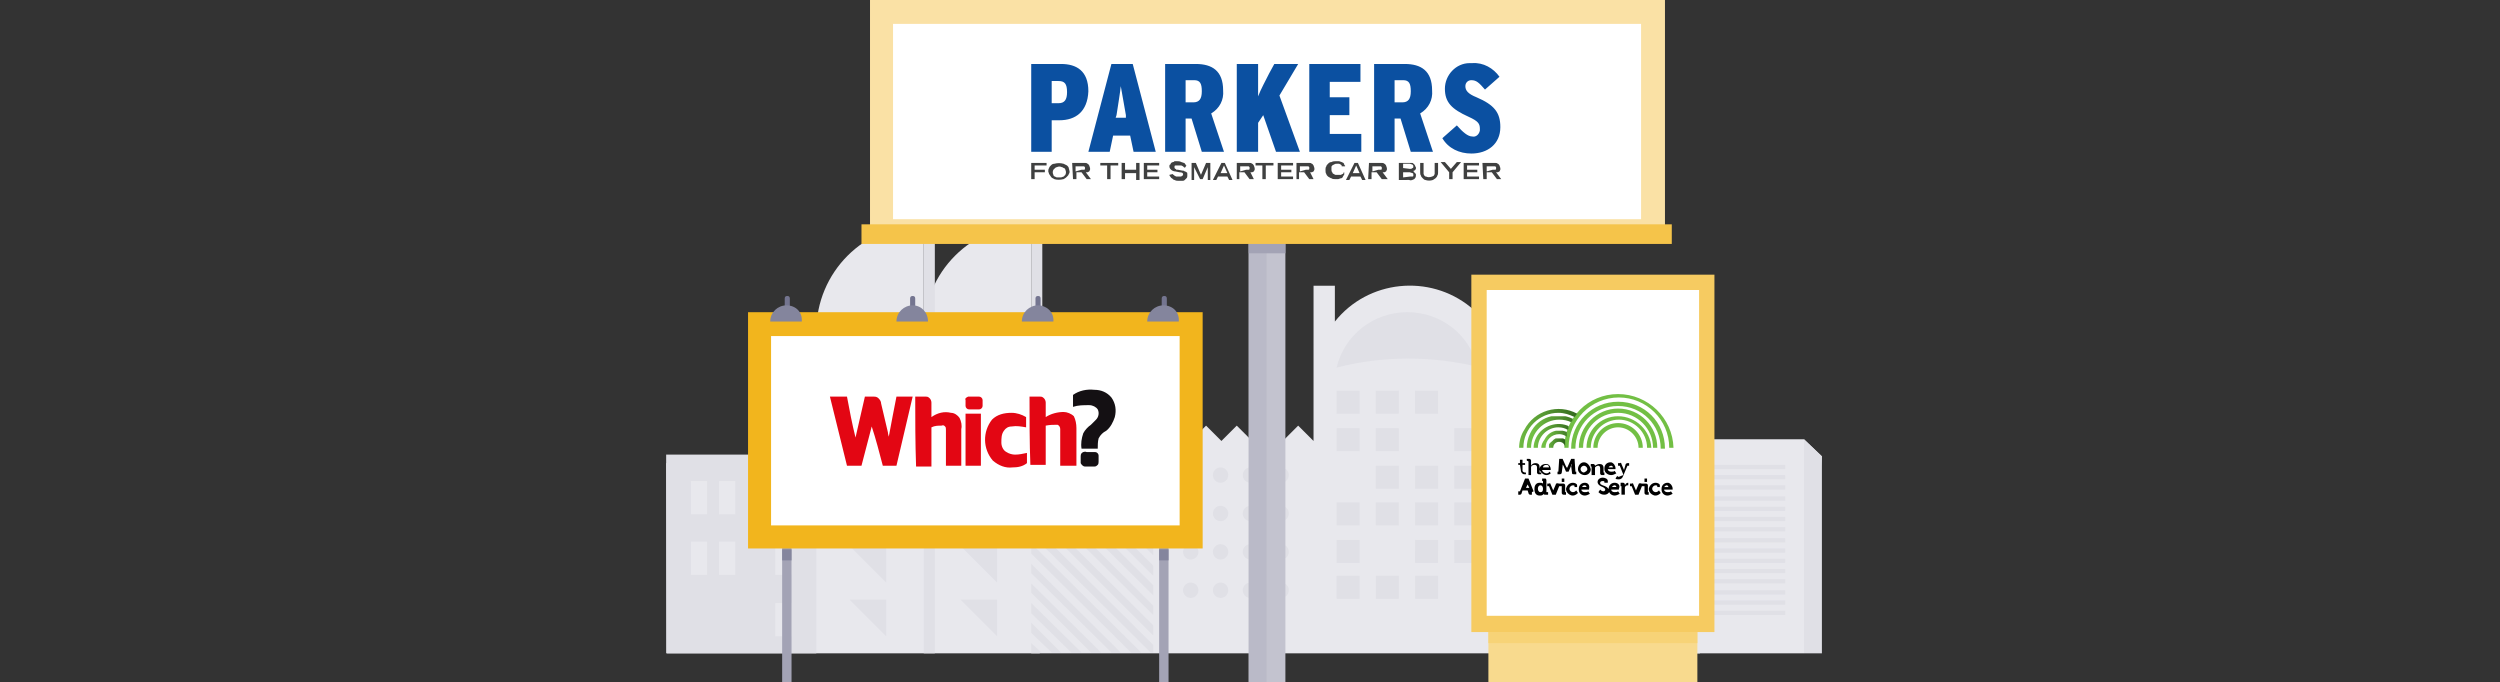 <?xml version="1.0" encoding="UTF-8"?>
<svg xmlns="http://www.w3.org/2000/svg" xmlns:xlink="http://www.w3.org/1999/xlink" width="293.1" height="80" viewBox="0 0 293.1 80">
  <rect x="0" y="0" width="293.1" height="80" fill="#333333" stroke="none"/>
  <title>fleet-leasing</title>
  <path fill="#E8E8ED" d="M78.1 53.1v1.2h17.6V38.9c0-7 5.6-12.6 12.6-12.6v12.6c0-7 5.6-12.6 12.6-12.6v12.8L134.8 53l1.3-1.3h3.5l1.8-1.8 1.8 1.8 1.8-1.8 1.8 1.8 1.8-1.8 1.8 1.8 1.8-1.8 1.8 1.8V33.5h2.5v4.2c3.9-4.9 11.1-5.6 15.9-1.7 2.6 2.1 4.2 5.3 4.2 8.7v8.6l2.5.5v-.6c0-2.4 2-4.3 4.3-4.2 2.3 0 4.2 1.9 4.2 4.2v.3l9.6-4.6v4.6l2.1 1.3v21.8H78.2"></path>
  <path fill="#E0E0E6" d="M121.9 76.5v.1h-1v-1.2l1.2 1.1zm10.7 0l-11.7-11.6v-1.2l12.9 12.8zm-7 0l-4.7-4.6v-1.2l5.9 5.8zm4.7 0l-9.4-9.3v-1.1l10.5 10.4zm-7 0l-2.4-2.3V73l3.5 3.5zm4.6 0l-7-7v-1.1l8.2 8.1zm7.3-20.7l-14.3-14.2v-1.2l14.3 14.3zm0 2.4l-14.3-14.3v-1.2L135.2 57zm0 4.6l-14.3-14.2v-1.2l14.3 14.2zm0 11.7l-14.3-14.3v-1.1l14.3 14.2zm0 2h-.3l-14-13.9v-1.2l14.3 14.2zm0-16l-14.3-14.3v-1.1l14.3 14.2zm0 11.6l-14.3-14.2v-1.2L135.2 71zm0-7l-14.3-14.2v-1.2L135.2 64zm0 4.7l-14.3-14.2v-1.2l14.3 14.2zm0-2.3l-14.3-14.3v-1.1l14.3 14.2zm40.9-14.2h2.8v23.3h-2.8zM197 76.6h-9.5V53.5l9.5-4.6z"></path>
  <circle fill="#E0E0E6" cx="183.2" cy="53.4" r="3.1"></circle>
  <path fill="#E0E0E6" d="M181.3 57.9h3.9c.7.1 1.2.7 1.1 1.4-.1.6-.5 1.1-1.1 1.1h-3.9c-.7 0-1.3-.6-1.3-1.3 0-.6.6-1.2 1.3-1.2zm0 3.6h3.9c.7.1 1.2.7 1.1 1.4-.1.6-.5 1.1-1.1 1.1h-3.9c-.7 0-1.3-.6-1.3-1.3s.6-1.2 1.3-1.2zm0 3.5h3.9c.7.1 1.2.7 1.1 1.4-.1.6-.5 1.1-1.1 1.1h-3.9c-.7 0-1.3-.6-1.3-1.3 0-.7.6-1.2 1.3-1.2zm0 3.5h3.9c.7.1 1.2.7 1.1 1.4-.1.6-.5 1.1-1.1 1.1h-3.9c-.7 0-1.3-.6-1.3-1.3 0-.6.6-1.2 1.3-1.2zM78.1 53.3h17.6v23.3H78.1zm44.1-12.9l-1.3-1.3V26.3l1.3 1.2zm43.7 5.4h2.7v2.7h-2.7zm-4.6 0h2.7v2.7h-2.7zm-4.6 0h2.7v2.7h-2.7zm13.8 4.4h2.7v2.7h-2.7zm-9.2 0h2.7v2.7h-2.7zm-4.6 0h2.7v2.7h-2.7zm13.8 4.4h2.7v2.7h-2.7zm-4.6 0h2.7v2.7h-2.7zm-4.6 0h2.7v2.7h-2.7zm9.2 4.3h2.7v2.7h-2.7zm-4.6 0h2.7v2.7h-2.7zm-4.6 0h2.7v2.7h-2.7zm-4.6 0h2.7v2.7h-2.7zm13.8 4.4h2.7V66h-2.7zm-4.6 0h2.7V66h-2.7zm-9.2 0h2.7V66h-2.7zm9.2 4.2h2.7v2.7h-2.7zm-4.6 0h2.7v2.7h-2.7zm-4.6 0h2.7v2.7h-2.7zm8.3-30.9c3.9 0 7.3 2.6 8.2 6.4-5.4-1.3-11.1-1.3-16.5.1.9-3.8 4.3-6.5 8.3-6.5z"></path>
  <circle fill="#E0E0E6" cx="150.2" cy="55.7" r=".9"></circle>
  <circle fill="#E0E0E6" cx="146.6" cy="55.7" r=".9"></circle>
  <circle fill="#E0E0E6" cx="143.1" cy="55.7" r=".9"></circle>
  <circle fill="#E0E0E6" cx="139.6" cy="55.7" r=".9"></circle>
  <circle fill="#E0E0E6" cx="150.2" cy="60.2" r=".9"></circle>
  <circle fill="#E0E0E6" cx="146.6" cy="60.2" r=".9"></circle>
  <circle fill="#E0E0E6" cx="143.1" cy="60.2" r=".9"></circle>
  <circle fill="#E0E0E6" cx="139.6" cy="60.2" r=".9"></circle>
  <circle fill="#E0E0E6" cx="150.2" cy="64.7" r=".9"></circle>
  <circle fill="#E0E0E6" cx="146.6" cy="64.7" r=".9"></circle>
  <circle fill="#E0E0E6" cx="143.1" cy="64.7" r=".9"></circle>
  <circle fill="#E0E0E6" cx="139.6" cy="64.7" r=".9"></circle>
  <circle fill="#E0E0E6" cx="150.2" cy="69.2" r=".9"></circle>
  <circle fill="#E0E0E6" cx="146.6" cy="69.2" r=".9"></circle>
  <circle fill="#E0E0E6" cx="143.1" cy="69.2" r=".9"></circle>
  <circle fill="#E0E0E6" cx="139.6" cy="69.2" r=".9"></circle>
  <path fill="#E0E0E6" d="M103.9 43.1l-4.3-4.3h4.3zm0 6.3l-4.3-4.3h4.3zm0 6.3l-4.3-4.3h4.3zm0 6.3l-4.3-4.3h4.3zm0 6.3L99.6 64h4.3zm0 6.3l-4.3-4.3h4.3zm5.7 2h-1.3V26.3l1.3 1.2zm7.3-33.5l-4.3-4.3h4.3zm0 6.3l-4.3-4.3h4.3zm0 6.3l-4.3-4.3h4.3zm0 6.3l-4.3-4.3h4.3zm0 6.3l-4.3-4.3h4.3zm0 6.3l-4.3-4.3h4.3z"></path>
  <path fill="#E8E8ED" d="M194.1 57.4h1v1h-1zm0 2h1v1h-1zm0 2h1v1h-1zm0 2.1h1v1h-1zm0 2h1v1h-1zm0 2h1v1h-1zm0 2h1v1h-1zm0 2h1v1h-1zm-2.2-14.1h1v1h-1zm0 2h1v1h-1zm0 2h1v1h-1zm0 2.1h1v1h-1zm0 2h1v1h-1zm0 2h1v1h-1zm0 2h1v1h-1zm0 2h1v1h-1zm-2.3-14.1h1v1h-1zm0 2h1v1h-1zm4.5-4h1v1h-1zm-2.2 0h1v1h-1zm-2.3 0h1v1h-1zm0 6h1v1h-1zm0 2.1h1v1h-1zm0 2h1v1h-1zm0 2h1v1h-1zm0 2h1v1h-1zm0 2h1v1h-1zM90.9 56.4h1.9v3.9h-1.9zm0 7.1h1.9v3.9h-1.9zm0 7.2h1.9v3.9h-1.9zm-6.6-14.3h1.9v3.9h-1.9zm0 7.1h1.9v3.9h-1.9zM81 56.4h1.9v3.9H81zm0 7.1h1.9v3.9H81zm116 13.1V51.5h14.5l2.1 2-2.1 23.1"></path>
  <path fill="#E0E0E6" d="M213.6 76.6h-2.1V51.5l2.1 2zm-14-22.1h9.7v.5h-9.7zm0 1.2h9.7v.5h-9.7zm0 1.2h9.7v.5h-9.7zm0 1.3h9.7v.5h-9.7zm0 1.2h9.7v.5h-9.7zm0 1.2h9.7v.5h-9.7zm0 1.2h9.7v.5h-9.7zm0 1.3h9.7v.5h-9.7zm0 1.2h9.7v.5h-9.7zm0 1.2h9.7v.5h-9.7zm0 1.2h9.7v.5h-9.7zm0 1.2h9.7v.5h-9.7zm0 1.3h9.7v.5h-9.7zm0 1.2h9.7v.5h-9.7zm0 1.2h9.7v.5h-9.7z"></path>
  <path fill="#C3C3CF" d="M146.4 25.1h4.3V80h-4.3z"></path>
  <path fill="#BABAC8" d="M146.4 25.1h2.1V80h-2.1z"></path>
  <path fill="#F8DA8E" d="M174.5 62H199v18h-24.5z"></path>
  <path fill="#84859D" d="M178.3 56.5h1.1v1.3h-1.1z"></path>
  <path fill="#A3A3B5" d="M146.4 28.4h4.3v1.3h-4.3z"></path>
  <path fill="#fff" d="M173.4 33.1h26.7v40.1h-26.7z"></path>
  <path fill="#F6CB61" d="M199.2 34v38.2h-24.9V34h24.9m1.8-1.8h-28.5v41.9H201V32.2z"></path>
  <path fill="#fff" d="M103.3 1.4h90.4V27h-90.4z"></path>
  <path fill="#FAE1A5" d="M192.4 2.8v22.9h-87.7V2.8h87.7m2.7-2.8H102v28.4h93.2V0z"></path>
  <path fill="#A3A3B5" d="M91.7 37h1.1v43h-1.1zm44.2 0h1.1v43h-1.1z"></path>
  <path fill="#84859D" d="M91.7 64.4h1.1v1.3h-1.1zm44.2 0h1.1v1.3h-1.1z"></path>
  <path fill="#fff" d="M89.1 38h50.6v25H89.1z"></path>
  <path fill="#F2B51D" d="M138.3 39.4v22.2H90.4V39.4h47.9m2.7-2.8H87.7v27.7H141V36.6z"></path>
  <path fill="#747590" d="M92.3 37c-.2 0-.3-.1-.3-.3V35c0-.2.1-.3.3-.3s.3.1.3.3v1.7c0 .1-.2.3-.3.3z"></path>
  <path fill="#84859D" d="M92.2 35.8c-1 0-1.9.8-1.9 1.9H94c.1-1.1-.7-1.9-1.8-1.9z"></path>
  <path fill="#747590" d="M107 37c-.2 0-.3-.1-.3-.3V35c0-.2.1-.3.3-.3.2 0 .3.1.3.3v1.7c0 .1-.1.3-.3.3z"></path>
  <path fill="#84859D" d="M107 35.8c-1 0-1.9.8-1.9 1.9h3.7c0-1.1-.8-1.9-1.8-1.9z"></path>
  <path fill="#747590" d="M121.7 37c-.2 0-.3-.1-.3-.3V35c0-.2.1-.3.3-.3.2 0 .3.1.3.3v1.7c0 .1-.1.3-.3.3z"></path>
  <path fill="#84859D" d="M121.7 35.8c-1 0-1.9.8-1.9 1.9h3.7c.1-1.1-.8-1.9-1.8-1.9z"></path>
  <path fill="#747590" d="M136.5 37c-.2 0-.3-.1-.3-.3V35c0-.2.1-.3.3-.3s.3.1.3.3v1.7c0 .1-.2.3-.3.3z"></path>
  <path fill="#84859D" d="M136.4 35.8c-1 0-1.9.8-1.9 1.9h3.7c.1-1.1-.7-1.9-1.8-1.9z"></path>
  <path fill="#141013" d="M125.8 46.3c.7-.5 1.6-.7 2.5-.6.8 0 1.5.3 2 .9.5.7.6 1.5.4 2.3-.2.6-.5 1.2-1 1.6-.4.2-.7.5-.9.9-.1.4-.1.8-.1 1.2h-1.9c-.1-.6 0-1.2.2-1.8.2-.4.6-.8.9-1l.6-.6c.3-.3.4-.8.2-1.2-.2-.3-.6-.5-1-.5-.7 0-1.3 0-1.9.2v-1.4zM127 53c.1 0 .2-.1.4 0h1c.2 0 .4.2.4.4v.7c0 .1 0 .3-.1.4-.1.1-.2.2-.4.2h-1.1c-.2 0-.4-.2-.5-.4v-.8c0-.3.1-.4.3-.5z"></path>
  <path fill="#E30613" d="M97.3 46.5h2c.3 1.6.6 3.2 1 4.8l1.1-4.8h1c.2 0 .4 0 .6.2.2.2.3.4.3.6l.8 3.4c0 .2.1.4.1.5.3-1.6.6-3.2.9-4.7h1.9l-1.9 8.1h-1.6c-.4-1.5-.8-3.1-1.3-4.6l-1.2 4.6h-1.7l-2-8.1zm10 0h1.2c.2 0 .3 0 .5.2.1.1.2.3.2.5v1.7c.7-.5 1.5-.7 2.3-.5.4 0 .8.3 1 .6.2.4.3.9.2 1.3v4.3h-1.8v-4.2c0-.2 0-.3-.1-.4-.1-.1-.2-.2-.4-.1-.4 0-.8 0-1.2.2v4.6h-1.8c-.1-2.8-.1-5.5-.1-8.2zm6.2 0h1.3c.2 0 .4.2.4.4v.7c0 .2-.2.4-.4.4h-1.2c-.2 0-.4-.2-.4-.4v-.7c-.1-.2.1-.3.3-.4zm7.2 0h1.2c.2 0 .3 0 .5.2.1.1.2.3.2.5v1.7c.6-.4 1.4-.6 2.1-.6.4 0 .9.2 1.2.5.2.4.3.9.3 1.4v4.4h-1.9v-4.3c0-.2-.1-.4-.3-.5-.5 0-.9 0-1.4.1v4.6h-1.8c-.1-2.6-.1-5.3-.1-8zm-4.4 2.7c.6-.6 1.4-.8 2.3-.8.6 0 1.2.2 1.7.5v1.2c-.6-.1-1.1-.2-1.7-.1-.4 0-.7.2-.9.5-.3.4-.3.9-.3 1.4 0 .4.2.9.6 1.1.3.2.7.3 1 .3.5 0 .9-.1 1.4-.2v1.2c-.5.4-1.1.5-1.7.5-.8.1-1.6-.2-2.3-.8-1.2-1.4-1.2-3.4-.1-4.8zm-3.1-.7h1.8v6.1h-1.8v-6.1z"></path>
  <path fill="#0B50A1" d="M124.2 14.1h-.9v3.7h-2.4V7.5h3.5c1.8 0 3.2.8 3.2 3.2-.1 2.4-1.5 3.4-3.4 3.4zm-.1-4.6h-.8v2.6h.8c.7 0 1-.4 1-1.3 0-1-.3-1.3-1-1.3zm8.8 8.3l-.4-1.9h-2l-.4 1.9h-2.5l2.7-10.3h2.5l2.7 10.3h-2.6zm-.9-4.3l-.6-3.4c-.1.9-.3 2.1-.5 3.4l-.1.3h1.2v-.3zm8.9 4.3l-1.2-3.9h-.7v3.9h-2.4V7.5h3.6c1.9 0 3.2.8 3.2 3.1.1 1.1-.4 2.1-1.4 2.7l1.5 4.5h-2.6zm-.9-8.4h-1V12h.9c.7 0 1-.4 1-1.3s-.2-1.3-.9-1.3zm9.6 8.4l-1.5-4.3-.6.9v3.4H145V7.5h2.5v3.8c.3-.8.9-1.9 1.3-2.7l.6-1.1h2.8l-2.2 3.7 2.4 6.6h-2.8zm3.9 0V7.5h6v2.1h-3.6v1.8h2.3v2.1h-2.3v2.2h3.7v2.1h-6.1zm11.9 0l-1.2-3.9h-.7v3.9h-2.4V7.5h3.6c1.9 0 3.2.8 3.2 3.1.1 1.1-.4 2.1-1.4 2.7l1.5 4.5h-2.6zm-.9-8.4h-1V12h.9c.7 0 1-.4 1-1.3s-.2-1.3-.9-1.3zm8 8.6c-1.4 0-2.7-.6-3.4-1.8l1.7-1.5c.7.8 1.3 1.3 1.8 1.3.4.1.8-.2.9-.7v-.2c0-.6-.2-.9-1.3-1.4-2-.9-2.8-1.7-2.8-3.3 0-1.6 1.3-3 2.9-3h.3c1.3-.1 2.5.6 3.2 1.6l-1.7 1.5c-.7-.8-1-1.1-1.6-1.1-.4 0-.7.3-.7.7 0 .5.3.9 1.3 1.3 2.1.9 2.8 1.8 2.8 3.5 0 2-1.5 3.1-3.4 3.1z"></path>
  <path fill="#3F4040" d="M120.9 19.1h1.8v.3h-1.4v.5h1.2v.3h-1.2v.8h-.4v-1.9zm2 1c0-.1 0-.3.1-.4 0-.1.1-.2.2-.3.1-.1.2-.2.4-.2.4-.1.7-.1 1.1 0l.4.2c.1.1.2.2.2.3l.1.4c0 .1 0 .2-.1.3 0 .1-.1.2-.2.3-.1.1-.2.2-.4.3-.4.1-.8.1-1.1 0-.1-.1-.3-.1-.4-.3l-.2-.3-.1-.3zm1.2.7h.3l.3-.1.2-.2c.1-.2.1-.4 0-.6 0-.1-.1-.2-.2-.2-.1-.1-.2-.1-.2-.1-.2-.1-.4-.1-.6 0-.1 0-.2.1-.2.1l-.2.2c-.1.2-.1.4 0 .6 0 .1.1.2.2.2.1.1.2.1.3.1h.1zm1.6-1.7h1.5c.1 0 .2 0 .3.1.1 0 .1.1.2.2l.1.3v.2l-.1.2-.2.1h-.2l.6.8h-.5l-.6-.8h-.6v.8h-.4l-.1-1.9zm1.1.8h.3s.1 0 .1-.1v-.2l-.1-.1h-1v.6l.7-.2zm3-.5h-.8v-.3h2.1v.3h-.9V21h-.4v-1.6zm1.7-.3h.4v.8h1.3v-.8h.4v2h-.4v-.8h-1.3v.7h-.4v-1.9zm2.6 0h1.8v.3h-1.4v.5h1.2v.3h-1.2v.5h1.4v.3h-1.8v-1.9zm4.8.6s0-.1-.1-.1l-.1-.1-.2-.1h-.7s-.1 0-.1.1v.2l.1.1s.1 0 .1.1h.2l.5.1c.1 0 .2 0 .3.1.1 0 .2.1.2.1.1 0 .1.1.1.2v.2c0 .1 0 .2-.1.3l-.2.2c-.1.1-.2.1-.3.1h-.4c-.2 0-.3 0-.5-.1-.1 0-.2-.1-.3-.2-.1 0-.1-.1-.2-.2 0 0-.1-.1-.1-.2l.4-.1s0 .1.1.1l.1.1.2.1h.5c.1 0 .1 0 .2-.1 0 0 .1 0 .1-.1v-.1c0-.1-.1-.2-.4-.2l-.5-.1c-.2 0-.4-.1-.5-.2-.1-.1-.2-.2-.2-.4 0-.1 0-.2.1-.2l.1-.2.2-.1c.1 0 .1 0 .2-.1h.3c.2 0 .3 0 .5.1l.3.1c.1 0 .1.1.2.2 0 0 0 .1.1.1l-.2.3zm1.1-.1v1.5h-.3v-2h.5l.6 1.4.6-1.4h.5v2h-.3v-1.5L141 21h-.3l-.7-1.4zm3.2-.5h.4l.9 2h-.4l-.2-.4h-1.1l-.2.4h-.4l1-2zm.7 1.2l-.4-.9-.4.9h.8zm1.1-1.2h1.5c.1 0 .2 0 .3.1.1 0 .1.1.2.2l.1.3v.2l-.1.2-.2.1h-.2l.4.8h-.5l-.6-.8h-.6v.8h-.3v-1.9zm1.1.8h.3s.1 0 .1-.1v-.2l-.1-.1h-1v.6l.7-.2zm2-.5h-.9v-.3h2.1v.3h-.9V21h-.4v-1.6zm1.7-.3h1.8v.3h-1.4v.5h1.2v.3h-1.2v.5h1.4v.3h-1.8v-1.9zm2.2 0h1.5c.1 0 .2 0 .3.1.1 0 .1.1.2.2l.1.3v.2l-.1.2-.2.1h-.2l.4.8h-.5l-.6-.8h-.6v.8h-.3v-1.9zm1.1.8h.3s.1 0 .1-.1v-.2l-.1-.1h-1v.6l.7-.2zm4.5.4v.1c0 .1 0 .1-.1.2l-.1.2c-.1.1-.1.1-.2.1l-.3.1h-.4c-.1 0-.3 0-.4-.1-.1 0-.2-.1-.4-.2-.1-.1-.2-.2-.2-.3-.1-.1-.1-.3-.1-.5 0-.1 0-.3.1-.4 0-.1.1-.2.2-.3.1-.1.2-.2.4-.2.2-.1.3-.1.5-.1h.4l.3.1.2.1s.1.1.1.2c0 0 0 .1.1.1v.1h-.4v-.1l-.1-.1-.2-.1h-.3c-.1 0-.2 0-.3.1-.1 0-.2.1-.2.1-.1.1-.1.1-.1.2v.3c0 .1 0 .2.1.3 0 .1.1.2.2.2.1.1.1.1.2.1h.6l.2-.1c.1 0 .1-.1.1-.1s0-.1.1-.1v.1zm1.2-1.2h.4l.9 2h-.4l-.2-.4h-1.1l-.2.4h-.4l1-2zm.6 1.2l-.4-.9-.4.9h.8zm1.1-1.2h1.5c.1 0 .2 0 .3.1.1 0 .1.1.2.2l.1.3v.2l-.1.2-.2.1h-.2l.6.8h-.7l-.6-.8h-.6v.8h-.4l.1-1.9zm1.1.8h.3s.1 0 .1-.1v-.2l-.1-.1h-1v.6l.7-.2zm2.4-.8h1.5c.1 0 .2 0 .2.1.1 0 .1.1.2.2 0 .1.1.2.1.2v.2s0 .1-.1.1c0 0 0 .1-.1.1 0 0-.1 0-.1.1 0 0 .1 0 .1.1l.1.1.1.1v.2c0 .2-.1.3-.2.4-.2.1-.4.2-.6.1H164v-2zm1.3.7c.1 0 .2 0 .3-.1.1 0 .1-.1.1-.2s0-.1-.1-.2l-.3-.1h-.8v.5l.8.1zm0 .9h.3s.1 0 .1-.1v-.1c0-.1 0-.2-.1-.2l-.3-.1h-.8v.6l.8-.1zm3.3-.5c0 .1 0 .3-.1.4 0 .1-.1.2-.2.3l-.3.2c-.3.1-.6.1-.9 0-.1 0-.2-.1-.3-.2-.1-.1-.2-.2-.2-.3-.1-.1-.1-.3-.1-.4v-1.1h.4v1.3l.1.2c.1.1.1.1.2.1.2.1.4.1.7 0l.2-.1.1-.2v-1.3h.4v1.1zm1.3 0l-1-1.2h.5l.7.8.7-.8h.5l-1 1.2v.8h-.4v-.8zm1.7-1.1h1.8v.3H172v.5h1.2v.3H172v.5h1.4v.3h-1.8v-1.9zm2.2 0h1.5c.1 0 .2 0 .3.1.1 0 .1.1.2.2l.1.3v.2l-.1.2-.2.1h-.2l.6.8h-.5l-.6-.8h-.6v.8h-.4l-.1-1.9zm1.2.8h.3s.1 0 .1-.1v-.2l-.1-.1h-1v.6l.7-.2z"></path>
  <path fill="#F5C44A" d="M101 26.3h95v2.3h-95z"></path>
  <path fill="#72BF44" d="M189.7 46.2c-3.5 0-6.3 2.8-6.3 6.3h.5c0-3.2 2.6-5.9 5.9-5.9 3.2 0 5.9 2.6 5.9 5.9h.5c-.1-3.5-3-6.3-6.5-6.3m0 .9c-3 0-5.5 2.4-5.5 5.5h.5c0-2.8 2.2-5 5-5s5 2.2 5 5h.5c0-3.1-2.4-5.5-5.5-5.5m0 .8c-2.5 0-4.6 2.1-4.6 4.6h.5c0-2.3 1.9-4.1 4.1-4.1 2.3 0 4.1 1.9 4.1 4.1h.5c0-2.5-2-4.6-4.6-4.6m0 .9c-2.1 0-3.7 1.7-3.7 3.7h.5c0-1.8 1.5-3.3 3.3-3.3s3.3 1.5 3.3 3.3h.5c-.1-2-1.8-3.7-3.9-3.7m0 .8c-1.6 0-2.9 1.3-2.9 2.9h.5c0-1.3 1.1-2.4 2.4-2.4 1.3 0 2.4 1.1 2.4 2.4h.5c0-1.6-1.3-2.9-2.9-2.9"></path>
  <path d="M178.3 55.1c0 .3.2.5.4.5h.2v-.2h-.1c-.1 0-.3-.1-.3-.2v-.7h.3v-.2h-.3v-.4h-.3v.4h-.2v.2h.2l.1.6zm.9-1v1.6h.3v-.9c0-.2.2-.3.4-.3s.3.1.3.3v.6c0 .1.1.2.2.2h.3v-.2h-.2v-.6c0-.3-.1-.5-.5-.5-.2 0-.4.1-.5.3V54c0-.1-.1-.2-.2-.2h-.3v.2l.2.1m2.1 1.6c.2 0 .4-.1.5-.2l-.1-.2c-.1.1-.2.2-.4.2s-.5-.2-.5-.4h1V55c0-.3-.2-.6-.5-.6h-.1c-.4 0-.7.3-.7.6v.1c.1.2.4.6.8.6m0-1.2c.2 0 .3.1.3.3h-.7c0-.2.2-.3.4-.3M184.2 54.6s0-.1.1-.2c0 .1 0 .2-.1.2l.1.8c0 .1 0 .2.2.2h.3v-.3h-.1l-.1-1.5h-.4l-.4.9-.1.2c0-.1 0-.1-.1-.2l-.4-.9h-.4l-.1 1.5h-.1v.3h.3c.1 0 .2-.1.2-.2l.1-.8v-.2c0 .1 0 .1.1.2l.3.7h.3l.3-.7zm1.5-.4c-.4 0-.7.4-.7.8s.4.7.8.7.7-.3.7-.7c-.1-.4-.4-.8-.8-.8m0 1.2c-.2 0-.4-.2-.4-.4s.2-.4.4-.4.4.2.4.4-.2.3-.4.4m1.7-.8c.1 0 .2.1.2.3v.6c0 .1.1.2.2.2h.3v-.3h-.1v-.5c0-.4-.2-.5-.5-.5-.2 0-.3.1-.5.2 0-.1-.1-.2-.2-.2h-.3v.3h.1v1h.4v-.9c.1-.1.2-.2.4-.2M188.9 55.7c.2 0 .4-.1.6-.2l-.2-.3c-.1.1-.2.1-.4.1s-.4-.1-.4-.3h.9v-.1c0-.3-.2-.6-.5-.7h-.1c-.4 0-.7.3-.7.7v.1c0 .4.4.7.8.7m-.3-.9c0-.1.2-.2.3-.2.1 0 .2.1.2.2h-.5zm1.2 1.1c-.1 0-.1 0-.2-.1l-.2.3c.1.1.2.1.4.1s.4-.1.5-.4l.5-1.2h.2v-.3h-.2c-.1 0-.2.1-.2.1l-.2.7v.1-.1l-.3-.7c0-.1-.1-.2-.2-.1h-.2v.3h.2l.4 1v.1l-.5.2m-10 1.7l-.6-1.5h-.4l-.6 1.5h-.2v.4h.2c.1 0 .2-.1.2-.2l.1-.3h.6l.1.3c0 .1.1.2.2.2h.2v-.3l.2-.1m-.8-1c0 .1 0 .1.1.2l.2.4h-.4l.2-.4c-.1-.1-.1-.2-.1-.2m2.3 1.1v-1.4c0-.1-.1-.2-.1-.2h-.4v.3h.1v.3c-.1-.1-.2-.1-.4-.1-.4 0-.6.3-.6.7v.1c0 .4.2.7.6.7h.1c.2 0 .3-.1.4-.2 0 .1 0 .1.2.1h.3v-.3h-.2m-.7 0c-.2 0-.3-.2-.3-.4s.1-.4.3-.4c.2 0 .3.2.3.4 0 .3-.1.4-.3.4m1.8-.9l-.3.7v.1-.1l-.3-.7c0-.1-.1-.2-.2-.1h-.2v.3h.2l.4 1h.4l.4-1h.2v-.3h-.2c-.3-.1-.4 0-.4.1m1.1.9v-.8c0-.1-.1-.2-.2-.2h-.3v.3h.1v.8c0 .1.1.2.2.2h.3v-.3h-.1M183.1 56.1h.3v.4h-.3zm1.7 1.4c-.1.1-.2.2-.4.2s-.4-.2-.4-.4.2-.4.4-.4c.1 0 .2 0 .2.1v.1h.3v-.2c0-.2-.3-.3-.5-.3-.4 0-.7.3-.8.7 0 .4.3.7.7.8h.1c.2 0 .4-.1.6-.3l-.2-.3zm1-.9c-.4 0-.7.3-.7.7v.1c0 .4.3.7.7.7.2 0 .4-.1.6-.2l-.2-.3c-.1.1-.2.1-.4.1s-.4-.1-.4-.3h.9v-.1c.1-.4-.1-.7-.5-.7m0 .3c.1 0 .2.1.2.2h-.5c0-.1.1-.2.3-.2m2.1 0c-.2-.1-.3-.1-.3-.3 0-.1.1-.2.3-.2.1 0 .2 0 .2.1v.1h.4v-.2c0-.3-.4-.4-.6-.4-.3 0-.6.2-.6.5s.3.5.6.6c.2.1.3.2.3.3 0 .1-.1.2-.2.2-.2 0-.3-.1-.4-.2l-.2.3c.2.2.4.3.7.3.3 0 .6-.2.6-.5-.2-.4-.5-.5-.8-.6m1.4-.3c-.4 0-.7.3-.7.7v.1c0 .4.3.7.7.7.2 0 .4-.1.6-.2l-.2-.3c-.1.1-.2.1-.4.1s-.4-.1-.4-.3h.9v-.1c.2-.4-.1-.7-.5-.7m0 .3c.1 0 .2.1.2.2h-.5c0-.1.2-.2.3-.2m1.6-.3c-.2 0-.3.1-.4.3v-.1c0-.1-.1-.2-.2-.2h-.3v.4h.1v1h.4v-.8c0-.2.2-.3.3-.3h.1v-.3m1.2.2l-.3.7v.1-.1l-.3-.7c0-.1-.1-.2-.2-.1h-.2v.3h.2l.4 1h.4l.4-1h.2v-.3h-.2c-.3-.1-.4 0-.4.1M192.8 56.1h.3v.4h-.3zm.4 1.6v-.8c0-.1-.1-.2-.2-.2h-.3v.3h.1v.8c0 .1.1.2.2.2h.3v-.3h-.1M194.5 57.5c-.1.1-.2.2-.4.2s-.4-.2-.4-.4.2-.4.4-.4c.1 0 .2 0 .2.1v.1h.3v-.2c0-.2-.3-.3-.5-.3-.4 0-.7.3-.8.7 0 .4.3.7.7.8h.1c.2 0 .4-.1.6-.3l-.2-.3zm1.6-.1v-.1c0-.3-.2-.6-.5-.7h-.1c-.4 0-.7.3-.7.7v.1c0 .4.3.7.7.7.2 0 .4-.1.6-.2l-.2-.3c-.1.1-.2.1-.4.1s-.4-.1-.4-.3h1zm-.7-.5c.1 0 .2.1.2.2h-.5c.1-.1.2-.2.3-.2"></path>
  <defs>
    <path id="a" d="M178.1 52.5h.5c0-2.3 1.9-4.1 4.1-4.1.7 0 1.3.2 1.9.5l.3-.4c-2.2-1.2-5-.4-6.2 1.9-.4.6-.6 1.4-.6 2.1"></path>
  </defs>
  <clipPath id="b">
    <use xlink:href="#a" overflow="visible"></use>
  </clipPath>
  <g clip-path="url(#b)">
    <linearGradient id="c" gradientUnits="userSpaceOnUse" x1="1765.287" y1="-2362.03" x2="1765.428" y2="-2362.03" gradientTransform="translate(-96161.352 128955.688) scale(54.574)">
      <stop offset="0" stop-color="#72BF44"></stop>
      <stop offset="1" stop-color="#2F631C"></stop>
    </linearGradient>
    <path fill="url(#c)" d="M178.1 47.9h6.8v4.6h-6.8z"></path>
  </g>
  <defs>
    <path id="d" d="M179 52.5h.5c0-1.8 1.5-3.3 3.3-3.3.5 0 1 .1 1.4.3.1-.1.2-.3.2-.4-1.9-.9-4.1-.2-5 1.7-.3.6-.4 1.2-.4 1.7"></path>
  </defs>
  <clipPath id="e">
    <use xlink:href="#d" overflow="visible"></use>
  </clipPath>
  <g clip-path="url(#e)">
    <linearGradient id="f" gradientUnits="userSpaceOnUse" x1="1755.627" y1="-2369.396" x2="1755.767" y2="-2369.396" gradientTransform="translate(-76294.086 103259.156) scale(43.559)">
      <stop offset="0" stop-color="#72BF44"></stop>
      <stop offset="1" stop-color="#2F631C"></stop>
    </linearGradient>
    <path fill="url(#f)" d="M179 48.8h5.4v3.7H179z"></path>
  </g>
  <defs>
    <path id="g" d="M179.8 52.5h.5c0-1.3 1.1-2.4 2.4-2.4.4 0 .8.1 1.1.3l.2-.4c-1.4-.7-3.2-.1-3.9 1.3-.2.4-.3.8-.3 1.2"></path>
  </defs>
  <clipPath id="h">
    <use xlink:href="#g" overflow="visible"></use>
  </clipPath>
  <g clip-path="url(#h)">
    <linearGradient id="i" gradientUnits="userSpaceOnUse" x1="1741.026" y1="-2380.572" x2="1741.166" y2="-2380.572" gradientTransform="translate(-57937.063 79516.969) scale(33.381)">
      <stop offset="0" stop-color="#72BF44"></stop>
      <stop offset="1" stop-color="#2F631C"></stop>
    </linearGradient>
    <path fill="url(#i)" d="M179.8 49.6h4.1v2.9h-4.1z"></path>
  </g>
  <defs>
    <path id="j" d="M180.7 52.5h.5c0-.9.7-1.6 1.6-1.6.3 0 .6.1.9.3l.1-.5c-1-.5-2.2-.2-2.7.8-.3.4-.4.7-.4 1"></path>
  </defs>
  <clipPath id="k">
    <use xlink:href="#j" overflow="visible"></use>
  </clipPath>
  <g clip-path="url(#k)">
    <linearGradient id="l" gradientUnits="userSpaceOnUse" x1="1716.78" y1="-2399.12" x2="1716.92" y2="-2399.12" gradientTransform="translate(-41116.094 57762.348) scale(24.055)">
      <stop offset="0" stop-color="#72BF44"></stop>
      <stop offset="1" stop-color="#2F631C"></stop>
    </linearGradient>
    <path fill="url(#l)" d="M180.7 50.5h3v2h-3z"></path>
  </g>
  <defs>
    <path id="m" d="M181.6 52.5h.5c0-.4.3-.7.7-.7.4 0 .7.3.7.7 0-.3 0-.6.1-.9-.5-.4-1.2-.4-1.6.1-.4.3-.5.5-.4.8"></path>
  </defs>
  <clipPath id="n">
    <use xlink:href="#m" overflow="visible"></use>
  </clipPath>
  <g clip-path="url(#n)">
    <linearGradient id="o" gradientUnits="userSpaceOnUse" x1="1669.54" y1="-2435.325" x2="1669.68" y2="-2435.325" gradientTransform="translate(-25828.457 37991.883) scale(15.579)">
      <stop offset="0" stop-color="#72BF44"></stop>
      <stop offset="1" stop-color="#2F631C"></stop>
    </linearGradient>
    <path fill="url(#o)" d="M181.6 51.4h1.9v1.2h-1.9z"></path>
  </g>
  <path fill="#F7D377" d="M174.5 74.1H199v1.3h-24.5z"></path>
</svg>
